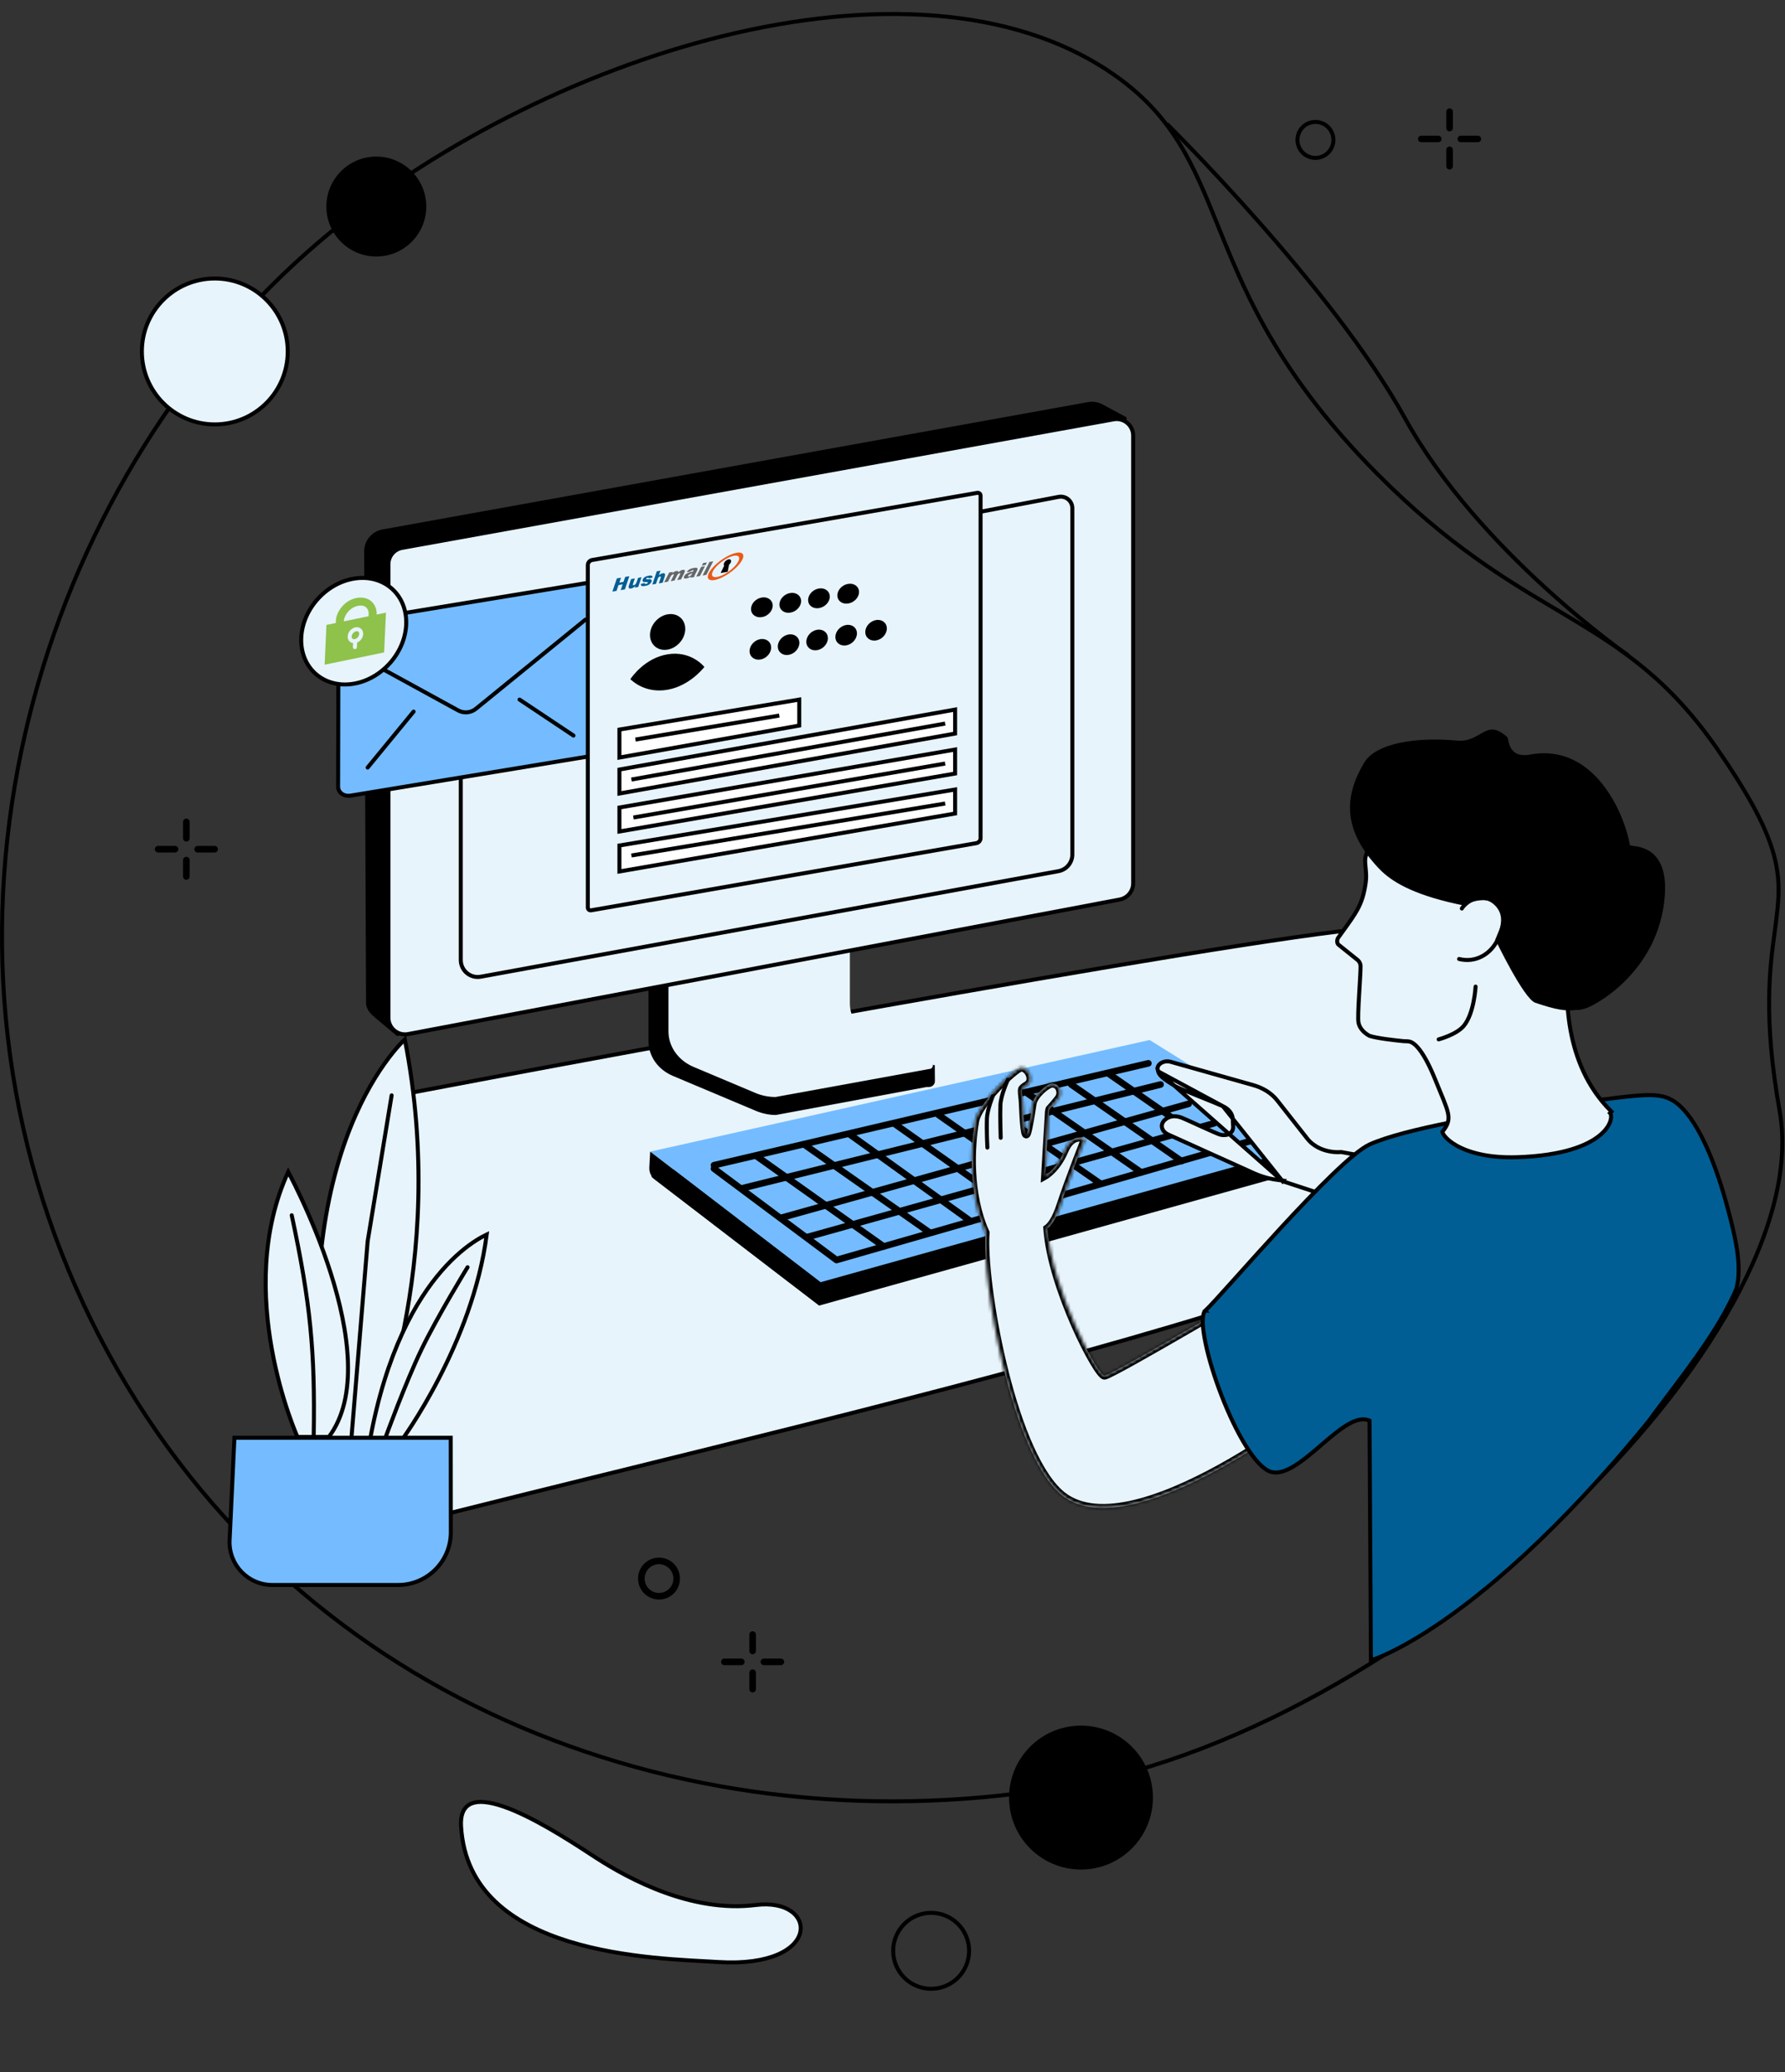 <svg width="536" height="622" viewBox="0 0 536 622" fill="none" xmlns="http://www.w3.org/2000/svg">
<rect x="0" y="0" width="536" height="622" fill="#333333" stroke="none"/>
<path d="M20.674 381.535L20.12 381.766L20.674 381.535C-26.9 267.581 14.861 141.592 95.813 72.599L95.424 72.143L95.813 72.599C128.861 44.43 173.407 21.529 217.188 10.796C260.988 0.058 303.893 1.528 333.768 21.913L334.107 21.418L333.768 21.913C352.294 34.552 358.255 49.295 365.687 67.675C366.03 68.522 366.375 69.378 366.726 70.241C374.68 89.841 384.912 113.353 413.56 142.238C434.668 163.522 452.029 173.862 467.45 183.046C468.616 183.741 469.771 184.428 470.916 185.114C487.173 194.85 501.345 204.102 515.817 225.048C524.604 237.764 529.384 246.657 531.822 253.892C534.252 261.103 534.364 266.693 533.756 272.831C533.548 274.936 533.255 277.105 532.942 279.422C531.417 290.711 529.416 305.519 534.409 333.605C537.374 350.284 531.884 370.387 520.225 391.452C508.574 412.502 490.805 434.439 469.338 454.752C426.392 495.388 368.752 529.429 315.916 536.906L315.905 536.908C203.508 554.844 86.07 509.616 29.85 401.185C26.552 394.821 23.483 388.266 20.674 381.535Z" stroke="black" stroke-width="1.2"/>
<path d="M197.895 480.154C195.522 480.154 193.244 478.805 192.18 476.512C191.472 474.987 191.4 473.276 191.977 471.697C192.554 470.118 193.71 468.856 195.235 468.147C198.382 466.685 202.131 468.055 203.592 471.201C205.054 474.35 203.685 478.1 200.54 479.562C199.685 479.96 198.786 480.148 197.898 480.148L197.895 480.154ZM197.88 469.544C197.273 469.544 196.655 469.672 196.069 469.945C195.023 470.429 194.23 471.293 193.836 472.376C193.441 473.458 193.489 474.631 193.976 475.674C194.978 477.831 197.548 478.773 199.706 477.768C201.862 476.766 202.8 474.194 201.799 472.035C201.069 470.465 199.509 469.541 197.883 469.541L197.88 469.544Z" fill="black"/>
<path d="M225.999 496.574C225.451 496.574 225.009 496.132 225.009 495.585V490.663C225.009 490.116 225.451 489.673 225.999 489.673C226.546 489.673 226.988 490.116 226.988 490.663V495.585C226.988 496.132 226.546 496.574 225.999 496.574Z" fill="black"/>
<path d="M225.999 508.04C225.451 508.04 225.009 507.597 225.009 507.05V502.128C225.009 501.581 225.451 501.139 225.999 501.139C226.546 501.139 226.988 501.581 226.988 502.128V507.05C226.988 507.597 226.546 508.04 225.999 508.04Z" fill="black"/>
<path d="M234.481 499.847H229.385C228.838 499.847 228.396 499.404 228.396 498.857C228.396 498.31 228.838 497.867 229.385 497.867H234.481C235.028 497.867 235.471 498.31 235.471 498.857C235.471 499.404 235.028 499.847 234.481 499.847Z" fill="black"/>
<path d="M222.608 499.847H217.512C216.965 499.847 216.522 499.404 216.522 498.857C216.522 498.31 216.965 497.867 217.512 497.867H222.608C223.155 497.867 223.598 498.31 223.598 498.857C223.598 499.404 223.155 499.847 222.608 499.847Z" fill="black"/>
<path d="M435.281 39.426C434.734 39.426 434.291 38.983 434.291 38.436V33.514C434.291 32.967 434.734 32.525 435.281 32.525C435.828 32.525 436.271 32.967 436.271 33.514V38.436C436.271 38.983 435.828 39.426 435.281 39.426Z" fill="black"/>
<path d="M435.281 50.892C434.734 50.892 434.291 50.449 434.291 49.902V44.98C434.291 44.433 434.734 43.991 435.281 43.991C435.828 43.991 436.271 44.433 436.271 44.98V49.902C436.271 50.449 435.828 50.892 435.281 50.892Z" fill="black"/>
<path d="M443.762 42.698H438.666C438.119 42.698 437.677 42.256 437.677 41.709C437.677 41.161 438.119 40.719 438.666 40.719H443.762C444.309 40.719 444.752 41.161 444.752 41.709C444.752 42.256 444.309 42.698 443.762 42.698Z" fill="black"/>
<path d="M431.89 42.698H426.794C426.247 42.698 425.805 42.256 425.805 41.709C425.805 41.161 426.247 40.719 426.794 40.719H431.89C432.437 40.719 432.88 41.161 432.88 41.709C432.88 42.256 432.437 42.698 431.89 42.698Z" fill="black"/>
<path d="M55.954 252.631C55.406 252.631 54.964 252.189 54.964 251.642V246.72C54.964 246.173 55.406 245.73 55.954 245.73C56.501 245.73 56.943 246.173 56.943 246.72V251.642C56.943 252.189 56.501 252.631 55.954 252.631Z" fill="black"/>
<path d="M55.954 264.097C55.406 264.097 54.964 263.655 54.964 263.108V258.186C54.964 257.638 55.406 257.196 55.954 257.196C56.501 257.196 56.943 257.638 56.943 258.186V263.108C56.943 263.655 56.501 264.097 55.954 264.097Z" fill="black"/>
<path d="M64.435 255.904H59.339C58.792 255.904 58.35 255.461 58.35 254.914C58.35 254.367 58.792 253.924 59.339 253.924H64.435C64.982 253.924 65.425 254.367 65.425 254.914C65.425 255.461 64.982 255.904 64.435 255.904Z" fill="black"/>
<path d="M52.566 255.904H47.47C46.923 255.904 46.48 255.461 46.48 254.914C46.48 254.367 46.923 253.924 47.47 253.924H52.566C53.113 253.924 53.556 254.367 53.556 254.914C53.556 255.461 53.113 255.904 52.566 255.904Z" fill="black"/>
<path d="M111.452 330.327C119.436 351.808 124.394 376.976 119.601 408.458L119.601 408.46C119.572 408.644 119.543 408.829 119.514 409.014C119.461 409.36 119.407 409.705 119.352 410.044L119.352 410.046L119.324 410.215C119.235 410.753 119.147 411.287 119.051 411.812C119.051 411.813 119.051 411.814 119.051 411.815L118.461 411.707L111.452 330.327ZM111.452 330.327C152.525 322.391 224.739 309.023 288.538 297.864C320.619 292.253 350.569 287.201 373.361 283.679C384.757 281.918 394.36 280.54 401.542 279.666C405.134 279.229 408.115 278.919 410.41 278.749C412.726 278.579 414.288 278.556 415.077 278.672L415.164 278.079L415.077 278.672C419.581 279.334 424.769 282.629 429.79 287.802C434.796 292.959 439.573 299.915 443.265 307.769C450.661 323.498 453.645 342.669 445.645 358.101C444.741 359.844 442.954 361.728 440.304 363.731C437.663 365.729 434.209 367.813 430.026 369.97C421.663 374.284 410.444 378.862 397.129 383.6C370.504 393.075 335.567 403.169 298.485 413.062C261.406 422.955 222.197 432.643 187.03 441.309C185.728 441.63 184.431 441.95 183.14 442.268C150.311 450.357 121.264 457.514 101.174 463.053L111.452 330.327Z" fill="#E7F4FC" stroke="black" stroke-width="1.2"/>
<path d="M245.997 391.902L395.218 350.265L395.2 343.378L344.828 319.19L196.158 352.412C195.659 352.523 195.47 353.175 195.853 353.468L245.994 391.902H245.997Z" fill="black"/>
<path d="M246.38 384.901L395.2 343.374L345.211 312.189L195.24 345.701L246.38 384.901Z" fill="#74BCFF"/>
<path d="M245.998 391.901L246.377 384.901L195.238 345.701L194.98 350.408C194.903 351.852 195.492 353.186 196.577 354.018L245.998 391.898V391.901Z" fill="black"/>
<path d="M265.355 375.158C265.158 375.158 264.957 375.098 264.784 374.975L226.859 348.046C226.413 347.729 226.309 347.113 226.626 346.664C226.942 346.219 227.558 346.114 228.007 346.431L265.932 373.36C266.377 373.677 266.482 374.294 266.165 374.742C265.971 375.014 265.666 375.158 265.358 375.158H265.355Z" fill="black"/>
<path d="M279.017 370.881C278.82 370.881 278.623 370.825 278.449 370.702L241.418 344.72C240.97 344.406 240.862 343.79 241.176 343.342C241.49 342.893 242.105 342.785 242.554 343.099L279.585 369.081C280.034 369.395 280.141 370.011 279.827 370.46C279.636 370.735 279.328 370.881 279.017 370.881Z" fill="black"/>
<path d="M291.533 367.622C291.332 367.622 291.132 367.562 290.956 367.436L254.818 341.497C254.373 341.177 254.271 340.561 254.591 340.115C254.911 339.669 255.526 339.568 255.972 339.888L292.11 365.827C292.555 366.147 292.657 366.763 292.337 367.209C292.142 367.478 291.841 367.622 291.533 367.622Z" fill="black"/>
<path d="M316.561 360.064C316.363 360.064 316.166 360.005 315.993 359.885L281.26 335.488C280.811 335.174 280.704 334.555 281.018 334.11C281.331 333.664 281.947 333.554 282.396 333.868L317.128 358.264C317.577 358.578 317.684 359.197 317.371 359.643C317.179 359.918 316.871 360.064 316.561 360.064Z" fill="black"/>
<path d="M304.302 363.56C304.105 363.56 303.904 363.501 303.731 363.378L268.233 338.282C267.787 337.965 267.68 337.349 267.997 336.9C268.313 336.454 268.929 336.347 269.375 336.664L304.873 361.76C305.318 362.077 305.426 362.693 305.109 363.142C304.915 363.414 304.61 363.56 304.299 363.56H304.302Z" fill="black"/>
<path d="M330.481 356.332C330.286 356.332 330.089 356.276 329.916 356.156L294.672 331.679C294.223 331.368 294.113 330.749 294.423 330.3C294.734 329.851 295.353 329.738 295.801 330.052L331.046 354.529C331.494 354.84 331.604 355.459 331.294 355.908C331.102 356.186 330.794 356.332 330.481 356.332Z" fill="black"/>
<path d="M342.694 352.929C342.5 352.929 342.303 352.872 342.129 352.753L307.788 328.903C307.339 328.592 307.229 327.973 307.54 327.525C307.851 327.076 308.469 326.962 308.918 327.276L343.259 351.126C343.707 351.437 343.818 352.056 343.507 352.504C343.316 352.783 343.008 352.929 342.694 352.929Z" fill="black"/>
<path d="M354.788 349.535C354.594 349.535 354.396 349.478 354.223 349.359L321.104 326.359C320.656 326.048 320.545 325.429 320.856 324.98C321.167 324.531 321.786 324.418 322.234 324.732L355.353 347.732C355.801 348.043 355.912 348.662 355.601 349.11C355.41 349.389 355.102 349.535 354.788 349.535Z" fill="black"/>
<path d="M365.957 346.249C365.763 346.249 365.566 346.192 365.393 346.072L332.196 323.018C331.748 322.707 331.637 322.088 331.948 321.64C332.259 321.191 332.875 321.078 333.326 321.392L366.522 344.445C366.971 344.756 367.081 345.375 366.771 345.824C366.579 346.102 366.271 346.249 365.957 346.249Z" fill="black"/>
<path d="M251.18 379.222C250.971 379.222 250.762 379.153 250.589 379.024L213.811 351.598C213.372 351.272 213.282 350.65 213.608 350.214C213.934 349.777 214.555 349.684 214.992 350.01L251.375 377.143L377.433 340.925C377.956 340.773 378.506 341.078 378.658 341.604C378.808 342.13 378.506 342.678 377.98 342.83L251.449 379.183C251.36 379.21 251.267 379.222 251.177 379.222H251.18Z" fill="black"/>
<path d="M242.497 372.317C242.063 372.317 241.666 372.03 241.543 371.593C241.397 371.067 241.705 370.52 242.231 370.373L364.307 336.242C364.833 336.096 365.38 336.404 365.527 336.93C365.673 337.456 365.365 338.004 364.839 338.15L242.763 372.281C242.673 372.305 242.584 372.317 242.497 372.317Z" fill="black"/>
<path d="M234.837 366.476C234.403 366.476 234.006 366.189 233.883 365.753C233.737 365.226 234.045 364.679 234.571 364.533L356.647 330.402C357.173 330.255 357.72 330.563 357.867 331.09C358.013 331.616 357.705 332.163 357.179 332.31L235.103 366.441C235.013 366.464 234.923 366.476 234.837 366.476Z" fill="black"/>
<path d="M222.833 357.696C222.387 357.696 221.984 357.394 221.873 356.945C221.742 356.413 222.064 355.878 222.596 355.746L348.257 324.585C348.789 324.453 349.324 324.776 349.455 325.309C349.587 325.841 349.264 326.376 348.732 326.508L223.072 357.669C222.991 357.69 222.91 357.699 222.833 357.699V357.696Z" fill="black"/>
<path d="M214.403 350.767C213.955 350.767 213.548 350.459 213.441 350.002C213.315 349.469 213.647 348.937 214.179 348.811L344.604 318.224C345.136 318.102 345.668 318.431 345.794 318.963C345.919 319.495 345.587 320.028 345.055 320.153L214.63 350.74C214.556 350.758 214.478 350.767 214.403 350.767Z" fill="black"/>
<path d="M195.306 265.995L249.271 257.929C249.621 257.929 249.734 258.255 249.734 258.566V304.489C249.734 308.885 280.396 320.309 280.695 319.728L280.731 324.588C280.731 325.494 279.939 326.296 278.922 326.296H278.235L232.989 334.699C230.891 334.699 228.817 334.229 226.916 333.434L202.038 322.958C197.56 321.071 194.735 317.022 194.735 312.602V266.635C194.735 266.324 194.954 265.998 195.303 265.998L195.306 265.995Z" fill="black"/>
<path d="M255.201 255.256V301.187C255.201 305.715 258.116 309.842 262.692 311.795L279.472 318.96C280.569 319.426 280.196 320.898 278.979 320.898L232.873 329.301C230.798 329.301 228.751 328.891 226.877 328.102L208.285 320.273C203.673 318.332 200.731 314.19 200.731 309.638V263.662C200.731 263.474 200.902 263.321 201.114 263.321L254.822 254.918C255.034 254.918 255.204 255.07 255.204 255.259L255.201 255.256Z" fill="#E7F4FC"/>
<path d="M112.575 305.433C114.41 306.962 119.222 311.002 119.222 311.002L327.429 272.074C335.042 270.755 340.563 264.087 340.434 256.359L338.264 125.258L331.04 121.379C329.713 120.67 328.188 120.431 326.709 120.7L114.841 158.931C111.66 159.505 109.35 162.274 109.35 165.504L109.918 301.034C109.918 302.882 111.152 304.249 112.572 305.43L112.575 305.433Z" fill="black"/>
<path d="M336.173 270.036L336.168 270.037L122.502 310.417C122.501 310.417 122.501 310.418 122.5 310.418C119.447 310.968 116.639 308.621 116.639 305.517V169.365C116.639 166.957 118.363 164.892 120.734 164.465L120.734 164.465L334.404 125.875L334.405 125.875C337.459 125.323 340.268 127.671 340.268 130.775V265.136C340.268 267.544 338.544 269.609 336.173 270.036Z" fill="#E7F4FC" stroke="black" stroke-width="1.2"/>
<path d="M129.481 163.264C129.012 163.264 128.593 162.929 128.509 162.451C128.411 161.912 128.77 161.398 129.308 161.299L311.363 128.422C311.904 128.323 312.415 128.682 312.514 129.22C312.609 129.758 312.253 130.273 311.715 130.372L129.66 163.249C129.6 163.261 129.541 163.264 129.484 163.264H129.481Z" fill="black"/>
<path d="M138.364 288.178V183.313L317.9 149.147C317.9 149.147 317.9 149.147 317.9 149.147C320.032 148.747 322.002 150.382 322.002 152.555V256.497C322.002 258.958 320.242 261.066 317.825 261.508L144.367 293.189C144.366 293.189 144.366 293.189 144.366 293.189C141.241 293.759 138.364 291.357 138.364 288.178Z" fill="#E7F4FC" stroke="black" stroke-width="1.2"/>
<path d="M385.134 354.571L385.276 354.404L384.182 354.26C382.224 354.003 379.933 353.656 376.664 352.24L350.884 340.599L350.884 340.599L350.876 340.595C349.878 340.162 349.255 339.475 349.006 338.764C348.76 338.064 348.854 337.29 349.387 336.589L349.394 336.58L349.399 336.573L349.399 336.573L349.4 336.572L349.4 336.572L349.41 336.559C349.42 336.545 349.438 336.523 349.462 336.493C349.512 336.433 349.591 336.345 349.698 336.241C349.914 336.033 350.241 335.766 350.68 335.541C351.539 335.099 352.878 334.789 354.753 335.481L354.753 335.481C355.407 335.721 357.321 336.596 359.446 337.568C359.878 337.765 360.319 337.966 360.759 338.167C362.052 338.757 363.335 339.337 364.367 339.786C364.883 340.01 365.34 340.202 365.707 340.347C366.057 340.486 366.371 340.599 366.573 340.641L366.574 340.641C367.598 340.852 368.553 340.743 369.258 340.281C369.991 339.802 370.363 338.999 370.284 338.056L370.284 338.055C370.219 337.314 370.193 336.636 370.184 336.053C370.162 334.324 368.947 332.835 367.192 332.056L385.134 354.571ZM385.134 354.571L436.235 371.363C438.726 371.564 441.159 370.934 443.025 369.762C444.894 368.587 446.149 366.901 446.398 365C446.396 364.975 446.394 364.942 446.391 364.9C446.384 364.798 446.373 364.648 446.354 364.456C446.317 364.071 446.253 363.521 446.145 362.861C445.93 361.539 445.542 359.796 444.855 358.087C444.166 356.374 443.192 354.735 441.827 353.577C440.478 352.434 438.721 351.737 436.389 351.933L436.309 351.939L436.231 351.925L402.742 345.822C398.722 346.119 394.765 344.607 392.584 341.836C392.584 341.836 392.584 341.836 392.584 341.836L383.5 330.292L383.5 330.292C381.835 328.174 379.263 326.542 376.199 325.697L376.195 325.696L351.544 318.741C351.543 318.741 351.543 318.741 351.542 318.741C350.434 318.435 349.335 318.654 348.58 319.148C347.827 319.642 347.478 320.352 347.64 321.08C347.64 321.08 347.64 321.08 347.64 321.081L347.755 321.595M385.134 354.571L347.755 321.595M347.755 321.595C347.939 322.373 348.639 323.15 349.66 323.932C350.383 324.486 351.187 324.985 351.952 325.461C352.256 325.65 352.554 325.835 352.838 326.018L352.838 326.018C353.11 326.193 353.915 326.566 355.095 327.071C356.25 327.565 357.705 328.162 359.225 328.78C359.876 329.044 360.539 329.313 361.196 329.578C363.596 330.55 365.907 331.485 367.192 332.056L347.755 321.595Z" fill="#E7F4FC" stroke="black" stroke-width="1.2"/>
<mask id="path-40-inside-1_1775_569" fill="white">
<path fill-rule="evenodd" clip-rule="evenodd" d="M314.492 368.762C315.697 386.519 329.675 413.2 331.677 412.926C334.35 412.561 383.04 383.712 383.04 383.712L398.461 419.384C398.461 419.384 338.735 467.386 317.995 448.098C303.313 434.445 294.836 384.446 295.952 370.035C290.712 358.511 291.502 344.022 292.801 336.577C293.756 331.102 304.745 320.863 306.476 320.508C308.161 320.163 310.189 323.006 309.192 324.925C308.964 325.363 308.588 325.603 308.159 325.877C307.794 326.11 307.391 326.368 307.004 326.793C306.739 327.086 306.842 328.023 306.967 329.163C307.034 329.772 307.107 330.439 307.134 331.097C307.359 336.62 307.766 342.323 308.465 339.968C308.945 338.348 309.567 334.571 310.047 331.372C310.474 328.524 314.621 325.309 315.811 325.289C316.169 325.283 316.705 325.315 317.214 325.615C318.328 326.277 318.799 328.161 318.073 329.392C317.475 330.403 315.164 332.921 315.164 332.921C315.059 333.182 314.995 333.466 314.976 333.755L313.836 352.887C313.836 352.887 317.279 350.957 319.645 345.381C322.009 339.803 325.824 341.841 325.824 341.841C325.824 341.841 320.8 354.567 318.482 361.705C316.944 366.44 315.374 368.149 314.492 368.762Z"/>
</mask>
<path fill-rule="evenodd" clip-rule="evenodd" d="M314.492 368.762C315.697 386.519 329.675 413.2 331.677 412.926C334.35 412.561 383.04 383.712 383.04 383.712L398.461 419.384C398.461 419.384 338.735 467.386 317.995 448.098C303.313 434.445 294.836 384.446 295.952 370.035C290.712 358.511 291.502 344.022 292.801 336.577C293.756 331.102 304.745 320.863 306.476 320.508C308.161 320.163 310.189 323.006 309.192 324.925C308.964 325.363 308.588 325.603 308.159 325.877C307.794 326.11 307.391 326.368 307.004 326.793C306.739 327.086 306.842 328.023 306.967 329.163C307.034 329.772 307.107 330.439 307.134 331.097C307.359 336.62 307.766 342.323 308.465 339.968C308.945 338.348 309.567 334.571 310.047 331.372C310.474 328.524 314.621 325.309 315.811 325.289C316.169 325.283 316.705 325.315 317.214 325.615C318.328 326.277 318.799 328.161 318.073 329.392C317.475 330.403 315.164 332.921 315.164 332.921C315.059 333.182 314.995 333.466 314.976 333.755L313.836 352.887C313.836 352.887 317.279 350.957 319.645 345.381C322.009 339.803 325.824 341.841 325.824 341.841C325.824 341.841 320.8 354.567 318.482 361.705C316.944 366.44 315.374 368.149 314.492 368.762Z" fill="#E7F4FC"/>
<path d="M328.99 352.62L329.405 353.053L328.717 352.086L328.99 352.62ZM320.299 357.741L329.264 353.154L328.717 352.086L319.752 356.673L320.299 357.741ZM328.575 352.187L317.553 362.744L318.383 363.61L329.405 353.053L328.575 352.187ZM331.677 412.926L331.514 411.737L331.514 411.737L331.677 412.926ZM314.492 368.762L313.807 367.777L313.249 368.165L313.295 368.843L314.492 368.762ZM383.04 383.712L384.142 383.236L383.601 381.985L382.429 382.679L383.04 383.712ZM398.461 419.384L399.213 420.32L399.925 419.747L399.563 418.908L398.461 419.384ZM317.995 448.098L318.813 447.22L318.813 447.22L317.995 448.098ZM295.952 370.035L297.149 370.128L297.173 369.82L297.045 369.539L295.952 370.035ZM292.801 336.577L293.983 336.783L293.983 336.783L292.801 336.577ZM306.476 320.508L306.235 319.332L306.235 319.333L306.476 320.508ZM309.192 324.925L310.256 325.48L310.257 325.479L309.192 324.925ZM308.159 325.877L308.805 326.888L308.805 326.888L308.159 325.877ZM307.004 326.793L306.116 325.987L306.115 325.988L307.004 326.793ZM306.967 329.163L308.16 329.032L306.967 329.163ZM307.134 331.097L308.333 331.048L308.333 331.048L307.134 331.097ZM308.465 339.968L309.616 340.31L309.616 340.309L308.465 339.968ZM310.047 331.372L308.86 331.194L308.86 331.194L310.047 331.372ZM315.811 325.289L315.831 326.489L315.833 326.489L315.811 325.289ZM317.214 325.615L317.826 324.583L317.823 324.581L317.214 325.615ZM318.073 329.392L319.105 330.003L319.106 330.002L318.073 329.392ZM315.164 332.921L314.28 332.11L314.134 332.269L314.053 332.469L315.164 332.921ZM314.976 333.755L313.779 333.678L313.778 333.684L314.976 333.755ZM313.836 352.887L312.639 352.815L312.508 355.007L314.423 353.933L313.836 352.887ZM319.645 345.381L320.75 345.85L320.75 345.85L319.645 345.381ZM325.824 341.841L326.941 342.282L327.333 341.287L326.39 340.783L325.824 341.841ZM318.482 361.705L317.341 361.334L318.482 361.705ZM331.514 411.737C331.79 411.699 331.973 411.791 331.995 411.803C332.031 411.821 332.019 411.821 331.954 411.764C331.826 411.653 331.627 411.441 331.359 411.097C330.829 410.419 330.145 409.381 329.351 408.03C327.769 405.338 325.817 401.517 323.884 397.122C320.005 388.304 316.277 377.348 315.689 368.681L313.295 368.843C313.912 377.933 317.776 389.196 321.687 398.089C323.649 402.55 325.643 406.457 327.282 409.246C328.099 410.636 328.844 411.776 329.467 412.574C329.775 412.968 330.083 413.318 330.38 413.576C330.528 413.705 330.708 413.841 330.914 413.945C331.107 414.042 331.438 414.17 331.839 414.115L331.514 411.737ZM383.04 383.712C382.429 382.679 382.428 382.68 382.428 382.68C382.428 382.68 382.427 382.68 382.426 382.681C382.425 382.682 382.423 382.683 382.42 382.685C382.414 382.688 382.405 382.693 382.394 382.7C382.37 382.714 382.335 382.735 382.289 382.762C382.197 382.817 382.06 382.898 381.882 383.003C381.525 383.214 381.001 383.524 380.333 383.919C378.997 384.708 377.085 385.836 374.782 387.191C370.177 389.901 364.009 393.517 357.759 397.144C351.507 400.772 345.177 404.408 340.245 407.159C337.778 408.535 335.669 409.685 334.098 410.501C333.311 410.909 332.671 411.228 332.193 411.447C331.953 411.558 331.767 411.637 331.63 411.689C331.467 411.752 331.45 411.746 331.514 411.737L331.839 414.115C332.071 414.083 332.311 413.999 332.488 413.931C332.693 413.853 332.931 413.749 333.195 413.628C333.724 413.385 334.404 413.046 335.204 412.631C336.807 411.799 338.941 410.635 341.415 409.255C346.364 406.494 352.708 402.85 358.963 399.22C365.219 395.589 371.392 391.97 375.999 389.259C378.303 387.904 380.216 386.775 381.553 385.985C382.222 385.59 382.746 385.28 383.104 385.069C383.283 384.963 383.42 384.882 383.512 384.827C383.558 384.8 383.593 384.779 383.617 384.765C383.628 384.758 383.637 384.753 383.643 384.75C383.646 384.748 383.648 384.746 383.65 384.746C383.651 384.745 383.651 384.745 383.651 384.745C383.652 384.744 383.652 384.744 383.04 383.712ZM399.563 418.908L384.142 383.236L381.939 384.188L397.36 419.861L399.563 418.908ZM317.178 448.977C322.793 454.199 330.913 454.74 339.564 452.923C348.249 451.1 357.78 446.844 366.582 442.027C375.398 437.203 383.553 431.777 389.499 427.562C392.473 425.454 394.899 423.646 396.582 422.364C397.423 421.723 398.079 421.213 398.526 420.863C398.749 420.688 398.92 420.553 399.036 420.461C399.093 420.415 399.137 420.38 399.167 420.357C399.182 420.345 399.193 420.336 399.201 420.33C399.205 420.326 399.208 420.324 399.21 420.322C399.211 420.322 399.212 420.321 399.212 420.321C399.213 420.32 399.213 420.32 398.461 419.384C397.71 418.449 397.709 418.449 397.709 418.449C397.709 418.45 397.708 418.45 397.707 418.451C397.706 418.452 397.703 418.454 397.7 418.457C397.693 418.462 397.683 418.47 397.669 418.482C397.641 418.504 397.599 418.537 397.543 418.582C397.431 418.67 397.264 418.802 397.045 418.974C396.607 419.318 395.959 419.821 395.127 420.455C393.463 421.723 391.06 423.514 388.111 425.604C382.21 429.787 374.137 435.157 365.43 439.922C356.708 444.694 347.418 448.822 339.071 450.575C330.691 452.334 323.568 451.642 318.813 447.22L317.178 448.977ZM294.756 369.943C294.183 377.336 296.058 393.584 299.882 409.629C301.799 417.673 304.218 425.718 307.092 432.628C309.954 439.509 313.317 445.386 317.178 448.977L318.813 447.22C315.333 443.984 312.13 438.491 309.308 431.707C306.498 424.951 304.115 417.037 302.217 409.073C298.411 393.103 296.605 377.146 297.149 370.128L294.756 369.943ZM297.045 369.539C291.951 358.337 292.701 344.135 293.983 336.783L291.619 336.371C290.304 343.91 289.472 358.684 294.86 370.532L297.045 369.539ZM293.983 336.783C294.176 335.678 294.918 334.187 296.086 332.486C297.233 330.816 298.708 329.059 300.223 327.443C301.736 325.829 303.269 324.376 304.52 323.313C305.147 322.78 305.69 322.357 306.114 322.062C306.327 321.914 306.497 321.809 306.622 321.741C306.768 321.661 306.787 321.669 306.717 321.684L306.235 319.333C305.949 319.391 305.679 319.521 305.473 319.633C305.247 319.757 305.002 319.913 304.747 320.09C304.235 320.445 303.628 320.922 302.966 321.484C301.64 322.612 300.041 324.128 298.472 325.802C296.904 327.474 295.344 329.327 294.108 331.127C292.893 332.896 291.903 334.738 291.619 336.371L293.983 336.783ZM306.717 321.684C306.762 321.674 306.897 321.669 307.132 321.811C307.365 321.951 307.621 322.196 307.835 322.524C308.293 323.224 308.353 323.937 308.127 324.372L310.257 325.479C311.028 323.994 310.573 322.326 309.844 321.211C309.466 320.632 308.961 320.111 308.371 319.755C307.783 319.4 307.033 319.169 306.235 319.332L306.717 321.684ZM308.128 324.37C308.071 324.48 307.985 324.564 307.513 324.866L308.805 326.888C309.192 326.641 309.857 326.246 310.256 325.48L308.128 324.37ZM307.513 324.866C307.15 325.098 306.621 325.43 306.116 325.987L307.893 327.6C308.16 327.306 308.439 327.122 308.805 326.888L307.513 324.866ZM306.115 325.988C305.824 326.309 305.728 326.688 305.687 326.92C305.642 327.176 305.635 327.443 305.64 327.684C305.649 328.163 305.714 328.743 305.774 329.293L308.16 329.032C308.095 328.443 308.046 327.984 308.039 327.636C308.036 327.464 308.045 327.371 308.051 327.333C308.062 327.272 308.052 327.424 307.894 327.599L306.115 325.988ZM305.774 329.293C305.842 329.909 305.91 330.535 305.935 331.146L308.333 331.048C308.304 330.342 308.226 329.634 308.16 329.032L305.774 329.293ZM305.935 331.146C306.048 333.906 306.207 336.755 306.431 338.629C306.487 339.099 306.549 339.526 306.619 339.883C306.683 340.21 306.772 340.58 306.914 340.874C306.972 340.994 307.128 341.3 307.458 341.51C307.652 341.633 307.919 341.73 308.233 341.711C308.538 341.692 308.776 341.569 308.935 341.451C309.213 341.243 309.356 340.969 309.419 340.837C309.499 340.671 309.563 340.489 309.616 340.31L307.315 339.627C307.299 339.681 307.285 339.723 307.274 339.753C307.268 339.768 307.264 339.779 307.261 339.787C307.257 339.795 307.256 339.798 307.256 339.798C307.256 339.797 307.259 339.792 307.265 339.782C307.27 339.772 307.28 339.755 307.295 339.734C307.321 339.697 307.385 339.613 307.498 339.528C307.618 339.439 307.817 339.332 308.085 339.315C308.36 339.298 308.589 339.385 308.746 339.485C308.89 339.576 308.974 339.678 309.011 339.727C309.051 339.781 309.07 339.821 309.075 339.83C309.077 339.834 309.034 339.727 308.974 339.422C308.92 339.146 308.866 338.785 308.814 338.344C308.602 336.574 308.446 333.81 308.333 331.048L305.935 331.146ZM309.616 340.309C310.125 338.59 310.759 334.717 311.234 331.55L308.86 331.194C308.376 334.425 307.765 338.106 307.315 339.627L309.616 340.309ZM311.234 331.55C311.385 330.541 312.274 329.262 313.464 328.145C314.032 327.612 314.613 327.17 315.101 326.868C315.345 326.716 315.549 326.611 315.702 326.547C315.879 326.473 315.908 326.488 315.831 326.489L315.79 324.089C315.416 324.096 315.056 324.215 314.776 324.332C314.473 324.459 314.155 324.63 313.836 324.828C313.198 325.223 312.493 325.766 311.822 326.395C310.534 327.603 309.136 329.355 308.86 331.194L311.234 331.55ZM315.833 326.489C316.109 326.484 316.38 326.516 316.605 326.649L317.823 324.581C317.031 324.115 316.23 324.081 315.788 324.089L315.833 326.489ZM316.601 326.647C316.805 326.768 317.052 327.08 317.165 327.565C317.277 328.04 317.213 328.488 317.039 328.782L319.106 330.002C319.659 329.065 319.723 327.956 319.502 327.016C319.283 326.085 318.737 325.124 317.826 324.583L316.601 326.647ZM317.04 328.781C316.806 329.176 316.157 329.974 315.486 330.752C315.166 331.122 314.864 331.463 314.642 331.711C314.53 331.834 314.44 331.935 314.377 332.004C314.345 332.039 314.321 332.065 314.304 332.083C314.296 332.092 314.29 332.099 314.286 332.104C314.284 332.106 314.282 332.108 314.281 332.109C314.281 332.109 314.281 332.109 314.28 332.11C314.28 332.11 314.28 332.11 314.28 332.11C314.28 332.11 314.28 332.11 314.28 332.11C314.28 332.11 314.28 332.11 315.164 332.921C316.049 333.732 316.049 333.732 316.049 333.732C316.049 333.732 316.049 333.732 316.049 333.732C316.049 333.732 316.049 333.732 316.049 333.732C316.05 333.731 316.05 333.731 316.051 333.73C316.052 333.729 316.054 333.727 316.056 333.724C316.061 333.719 316.068 333.711 316.077 333.702C316.094 333.682 316.12 333.654 316.153 333.618C316.219 333.545 316.313 333.441 316.428 333.313C316.658 333.057 316.97 332.705 317.303 332.32C317.937 331.585 318.741 330.618 319.105 330.003L317.04 328.781ZM314.053 332.469C313.896 332.855 313.805 333.266 313.779 333.678L316.174 333.833C316.184 333.666 316.221 333.509 316.276 333.373L314.053 332.469ZM313.778 333.684L312.639 352.815L315.034 352.958L316.174 333.827L313.778 333.684ZM313.836 352.887C314.423 353.933 314.424 353.933 314.424 353.933C314.424 353.933 314.425 353.932 314.425 353.932C314.426 353.932 314.427 353.931 314.428 353.931C314.429 353.93 314.431 353.929 314.433 353.928C314.438 353.925 314.443 353.922 314.449 353.919C314.46 353.912 314.475 353.903 314.494 353.892C314.53 353.87 314.579 353.84 314.639 353.801C314.76 353.724 314.926 353.611 315.128 353.46C315.533 353.158 316.085 352.703 316.71 352.065C317.962 350.788 319.503 348.788 320.75 345.85L318.54 344.913C317.421 347.55 316.057 349.303 314.997 350.385C314.465 350.927 314.009 351.302 313.694 351.536C313.537 351.653 313.416 351.735 313.339 351.784C313.3 351.809 313.273 351.826 313.258 351.835C313.25 351.839 313.246 351.842 313.244 351.843C313.244 351.843 313.244 351.843 313.245 351.843C313.245 351.842 313.246 351.842 313.247 351.842C313.247 351.841 313.247 351.841 313.248 351.841C313.248 351.841 313.249 351.84 313.249 351.84C313.249 351.84 313.25 351.84 313.836 352.887ZM320.75 345.85C321.807 343.355 323.051 342.818 323.8 342.706C324.223 342.642 324.605 342.696 324.886 342.77C325.024 342.807 325.132 342.846 325.199 342.874C325.232 342.888 325.255 342.898 325.266 342.903C325.271 342.906 325.273 342.907 325.272 342.906C325.271 342.906 325.27 342.905 325.268 342.904C325.267 342.904 325.266 342.903 325.264 342.902C325.263 342.902 325.263 342.901 325.262 342.901C325.261 342.901 325.261 342.9 325.26 342.9C325.26 342.9 325.259 342.9 325.824 341.841C326.39 340.783 326.389 340.782 326.388 340.782C326.388 340.782 326.387 340.781 326.387 340.781C326.386 340.78 326.385 340.78 326.383 340.779C326.381 340.778 326.378 340.777 326.375 340.775C326.369 340.772 326.363 340.768 326.355 340.764C326.339 340.757 326.32 340.747 326.296 340.736C326.25 340.714 326.188 340.686 326.113 340.655C325.962 340.593 325.753 340.517 325.497 340.449C324.989 340.315 324.269 340.208 323.443 340.333C321.693 340.596 319.847 341.829 318.54 344.913L320.75 345.85ZM325.824 341.841C324.708 341.4 324.708 341.4 324.708 341.401C324.708 341.401 324.708 341.401 324.708 341.401C324.708 341.401 324.708 341.402 324.707 341.403C324.707 341.404 324.706 341.407 324.704 341.41C324.702 341.416 324.698 341.425 324.694 341.438C324.684 341.462 324.67 341.499 324.651 341.546C324.613 341.642 324.558 341.782 324.487 341.964C324.345 342.327 324.139 342.853 323.885 343.506C323.377 344.813 322.675 346.63 321.901 348.67C320.354 352.745 318.51 357.735 317.341 361.334L319.623 362.075C320.773 358.537 322.599 353.595 324.144 349.522C324.916 347.489 325.615 345.678 326.122 344.376C326.375 343.725 326.58 343.201 326.721 342.84C326.792 342.659 326.847 342.52 326.884 342.425C326.903 342.378 326.917 342.342 326.926 342.318C326.931 342.306 326.935 342.297 326.937 342.291C326.938 342.288 326.939 342.285 326.94 342.284C326.94 342.283 326.94 342.283 326.94 342.282C326.94 342.282 326.94 342.282 326.941 342.282C326.941 342.282 326.941 342.282 325.824 341.841ZM317.341 361.334C315.841 365.951 314.384 367.376 313.807 367.777L315.177 369.747C316.365 368.921 318.047 366.93 319.623 362.075L317.341 361.334Z" fill="black" mask="url(#path-40-inside-1_1775_569)"/>
<path d="M300.489 341.545C300.489 341.545 300.274 334.823 300.4 331.731C300.526 328.639 302.669 324.089 302.669 324.089" stroke="black" stroke-width="1.2" stroke-linecap="round"/>
<path d="M296.489 344.483C296.489 344.483 296.211 339.308 296.358 335.7C296.468 333.015 298.097 329.067 298.097 329.067" stroke="black" stroke-width="1.2" stroke-linecap="round"/>
<path d="M361.901 393.446C363.088 392.378 366.155 388.986 370.201 384.483C370.644 383.99 371.1 383.483 371.567 382.963C375.377 378.721 379.925 373.657 384.61 368.582C389.87 362.884 395.297 357.18 400.04 352.613C402.412 350.329 404.607 348.335 406.521 346.772C408.445 345.2 410.05 344.091 411.248 343.546C416.266 341.266 425.307 338.955 435.917 336.866C446.508 334.779 458.604 332.923 469.693 331.537C472.818 331.146 475.613 330.784 478.125 330.459C484.139 329.68 488.527 329.112 491.916 328.866C496.709 328.518 499.376 328.83 501.726 330.034C504.805 331.612 507.917 335.348 510.868 341.026C513.808 346.683 516.544 354.18 518.919 363.154C521.122 371.473 523.148 379.897 521.429 386.808C516.705 397.811 508.715 408.401 500.995 418.633C498.965 421.324 496.953 423.991 495.024 426.633C467.312 460.585 444.86 479.038 430.046 488.748C422.637 493.605 417.14 496.273 413.853 497.6C412.948 497.965 412.217 498.227 411.664 498.404L411.246 426.453C411.246 426.453 411.246 426.453 411.246 426.453C409.05 425.465 406.504 426.447 403.98 428.062C401.7 429.52 399.245 431.623 396.781 433.733C396.477 433.995 396.172 434.256 395.867 434.516C393.074 436.9 390.292 439.195 387.67 440.614C385.038 442.037 382.729 442.489 380.778 441.469C379.613 440.859 378.354 439.73 377.048 438.161C375.747 436.599 374.427 434.635 373.129 432.395C370.534 427.916 368.055 422.381 366.033 416.871C364.009 411.359 362.451 405.896 361.685 401.566C361.302 399.398 361.122 397.537 361.173 396.107C361.199 395.392 361.282 394.804 361.416 394.348C361.551 393.888 361.725 393.605 361.901 393.446ZM361.901 393.446L361.5 393L361.902 393.446C361.902 393.446 361.901 393.446 361.901 393.446Z" fill="#015E94" stroke="black" stroke-width="1.2"/>
<path d="M416.274 243.939C416.186 244.078 416.086 244.238 415.975 244.416C415.523 245.149 414.896 246.201 414.202 247.478C412.812 250.036 411.162 253.475 410.096 257.034L410.096 257.035C409.837 257.894 409.921 258.969 410.051 260.336C410.055 260.378 410.059 260.42 410.063 260.463C410.187 261.755 410.329 263.243 410.116 264.791C409.62 268.394 408.873 270.73 407.568 273.104C406.571 274.919 405.243 276.759 403.48 279.203C402.972 279.906 402.429 280.659 401.847 281.476L401.847 281.477C401.646 281.758 401.522 282.179 401.532 282.603C401.543 283.024 401.681 283.354 401.888 283.542L407.704 288.209L407.715 288.218L407.726 288.228C408.236 288.678 408.541 289.316 408.549 290L408.549 290.005C408.556 291.254 408.404 293.778 408.241 296.505C408.193 297.298 408.144 298.109 408.098 298.91C407.996 300.698 407.905 302.449 407.864 303.887C407.822 305.351 407.835 306.422 407.919 306.895L407.919 306.896C408.31 309.106 410.224 310.399 411.238 310.947C412.353 311.31 414.265 311.647 416.239 311.924C418.224 312.203 420.219 312.415 421.408 312.532C421.614 312.553 421.797 312.555 422.004 312.557C422.146 312.559 422.299 312.56 422.48 312.568C422.873 312.585 423.329 312.634 423.765 312.839C424.535 313.199 425.525 314.012 426.725 315.724C427.928 317.44 429.368 320.095 431.023 324.197L430.466 324.421L431.023 324.197C431.521 325.432 431.977 326.534 432.388 327.525L432.476 327.736C432.851 328.641 433.188 329.453 433.482 330.187C434.114 331.76 434.567 333.012 434.792 334.085C435.02 335.174 435.019 336.108 434.723 337.038C434.438 337.937 433.891 338.782 433.117 339.729C433.118 339.759 433.125 339.824 433.161 339.937C433.237 340.177 433.416 340.521 433.739 340.939C434.38 341.77 435.523 342.815 437.277 343.822C440.777 345.832 446.67 347.671 455.682 347.367C469.436 346.904 476.802 343.816 480.486 340.717C482.327 339.169 483.241 337.625 483.596 336.405C483.775 335.793 483.81 335.27 483.761 334.869C483.711 334.459 483.579 334.221 483.469 334.113C483.469 334.113 483.469 334.113 483.469 334.113L483.89 333.685C469.017 319.074 470.332 297.434 470.773 290.177C470.828 289.266 470.87 288.581 470.864 288.166C470.822 285.308 460.644 269.432 451.31 264.709L416.274 243.939ZM416.274 243.939L431.594 261.675L431.615 261.699L431.638 261.72C434.43 264.34 437.899 264.366 441.263 264.213C441.573 264.199 441.882 264.184 442.191 264.168C445.299 264.013 448.302 263.862 451.039 265.245L416.274 243.939Z" fill="#E7F4FC" stroke="black" stroke-width="1.2"/>
<path d="M438.957 272.719C438.957 272.719 440.089 270.826 442.404 269.992C445.349 268.932 447.97 269.591 449.917 272.027C452.123 274.788 451.483 278.128 449.971 281.558C447.764 286.565 443.004 289.101 438.129 287.868" stroke="black" stroke-width="1.2" stroke-linecap="round"/>
<path d="M432 312C432 312 437.289 310.599 439.5 308C442.677 304.266 443.088 296.158 443.088 296.158" stroke="black" stroke-width="1.2" stroke-linecap="round"/>
<path d="M413.791 260.43C414.026 260.686 414.281 260.947 414.551 261.214C417.631 264.253 423.419 268.297 437.338 271.338C437.869 271.456 438.412 271.57 438.973 271.682C438.996 271.688 439.071 271.667 439.192 271.62C439.45 271.538 439.919 271.356 440.522 271.156C440.527 271.151 440.53 271.151 440.536 271.151C442.509 270.487 445.916 269.586 448.289 270.822C448.298 270.822 448.304 270.828 448.307 270.83C449.176 271.28 449.903 272.02 450.378 273.153C451.153 275.006 451.04 277.105 450.28 278.964L449.016 282.035C449.016 282.035 457.525 299.817 461 301C467.302 303.141 470.237 303.611 473.566 303.132C473.776 303.203 474.008 303.22 474.224 303.17C474.717 303.059 475.189 302.953 475.643 302.85C478.687 302.148 498.056 291.822 499.892 269.104C501.231 252.558 489.561 254.338 489.442 253.689C487.567 243.309 478.248 223.038 459.5 226.5C452.657 227.763 453.167 221.778 452.6 221.264C446.031 215.338 444.975 222.999 437.463 222.306C424.93 221.149 413.05 223.169 409.614 228.971C403.638 239.06 403.107 248.953 413.788 260.433L413.791 260.43Z" fill="black"/>
<path d="M120.767 312.795C121.071 312.48 121.335 312.217 121.556 312.003C128.28 346.197 125.693 376.469 121.395 398.259C119.223 409.265 116.616 418.105 114.553 424.19C113.521 427.232 112.626 429.586 111.989 431.177C111.671 431.972 111.417 432.577 111.243 432.982C111.202 433.078 111.165 433.163 111.133 433.237H98.25C91.563 387.98 97.59 357.496 105.274 338.336C109.131 328.717 113.408 321.945 116.713 317.584C118.365 315.403 119.775 313.825 120.767 312.795Z" fill="#E7F4FC" stroke="black" stroke-width="1.2"/>
<path d="M86.547 351.776C86.749 352.157 87 352.637 87.293 353.208C88.113 354.805 89.265 357.116 90.588 359.967C93.235 365.669 96.566 373.524 99.306 382.142C102.047 390.763 104.189 400.123 104.474 408.841C104.756 417.451 103.226 425.366 98.75 431.339H89.315C89.296 431.295 89.275 431.247 89.252 431.194C89.11 430.863 88.903 430.372 88.646 429.732C88.131 428.453 87.414 426.582 86.609 424.219C84.998 419.494 83.034 412.808 81.626 404.971C78.861 389.591 78.243 369.842 86.547 351.776Z" fill="#E7F4FC" stroke="black" stroke-width="1.2"/>
<path d="M111.079 432.368C115.945 405.804 124.94 390.273 132.703 381.386C136.621 376.901 140.231 374.101 142.85 372.426C144.159 371.588 145.222 371.031 145.952 370.685C146.02 370.653 146.085 370.623 146.147 370.594C144.038 386.901 137.722 402.255 131.865 413.62C128.877 419.418 126.013 424.17 123.897 427.471C122.839 429.121 121.968 430.408 121.363 431.282C121.06 431.719 120.824 432.052 120.663 432.276C120.639 432.309 120.617 432.34 120.597 432.368H111.079Z" fill="#E7F4FC" stroke="black" stroke-width="1.2"/>
<path d="M68.942 462.314L68.942 462.314L70.397 431.587H135.35L135.376 459.918C135.385 468.678 128.291 475.78 119.539 475.78H81.775C74.439 475.78 68.594 469.646 68.942 462.314Z" fill="#74BCFF" stroke="black" stroke-width="1.2"/>
<path d="M101.629 188.56H101.723L101.628 187.877C101.593 187.63 101.804 187.256 102.297 187.173C102.297 187.173 102.298 187.173 102.298 187.173L182.528 173.967C182.528 173.967 182.528 173.967 182.529 173.967C182.992 173.892 183.277 174.145 183.335 174.368L183.231 223.959V223.96C183.231 225.063 182.269 226.154 180.851 226.388L105.309 238.826C103.195 239.174 101.524 237.826 101.529 236.187L101.529 236.186L101.629 188.56Z" fill="#74BCFF" stroke="black" stroke-width="1.2"/>
<path d="M110.399 230.401L124.199 213.601" stroke="black" stroke-width="1.2" stroke-linecap="round"/>
<path d="M156 210.001L172.2 220.801" stroke="black" stroke-width="1.2" stroke-linecap="round"/>
<path d="M121.979 186.811C121.979 195.555 114.872 203.832 106.117 205.257C97.434 206.67 90.449 200.805 90.449 192.14C90.449 183.397 97.556 175.12 106.31 173.695C114.993 172.282 121.979 178.147 121.979 186.811Z" fill="#E7F4FC" stroke="black" stroke-width="1.2"/>
<path d="M177.565 273.253L293.19 253.098L177.565 273.253ZM177.565 273.253L177.565 273.253C176.955 273.359 176.51 272.976 176.51 272.391V169.586C176.51 168.919 177.086 168.232 177.772 168.111L293.396 147.955C293.397 147.955 293.397 147.955 293.397 147.955C294.007 147.849 294.451 148.232 294.451 148.817V251.622C294.451 252.289 293.876 252.976 293.191 253.097L177.565 273.253Z" fill="#E7F4FC" stroke="black" stroke-width="1.2"/>
<path d="M278.742 178.055L224.876 187.445C221.224 188.082 218.265 185.636 218.265 181.982C218.265 178.327 221.224 174.849 224.876 174.212L278.742 164.822C282.395 164.185 285.354 166.631 285.354 170.286C285.354 173.94 282.395 177.418 278.742 178.055Z" fill="#E7F4FC"/>
<path d="M278.742 194.718L224.876 204.109C221.224 204.745 218.265 202.299 218.265 198.645C218.265 194.99 221.224 191.512 224.876 190.875L278.742 181.485C282.395 180.848 285.354 183.295 285.354 186.949C285.354 190.603 282.395 194.081 278.742 194.718Z" fill="#E7F4FC"/>
<path d="M232.029 181.789C232.029 183.417 230.573 184.968 228.774 185.25C226.977 185.535 225.518 184.444 225.518 182.816C225.518 181.189 226.974 179.638 228.774 179.356C230.57 179.071 232.029 180.162 232.029 181.789Z" fill="black"/>
<path d="M240.558 180.444C240.558 182.071 239.101 183.622 237.302 183.904C235.505 184.189 234.046 183.098 234.046 181.471C234.046 179.844 235.502 178.293 237.302 178.01C239.099 177.726 240.558 178.817 240.558 180.444Z" fill="black"/>
<path d="M249.171 179.085C249.171 180.712 247.715 182.263 245.915 182.545C244.118 182.83 242.659 181.739 242.659 180.112C242.659 178.485 244.116 176.934 245.915 176.651C247.712 176.367 249.171 177.458 249.171 179.085Z" fill="black"/>
<path d="M257.951 177.7C257.951 179.327 256.495 180.878 254.695 181.16C252.898 181.445 251.439 180.354 251.439 178.727C251.439 177.1 252.896 175.548 254.695 175.266C256.492 174.982 257.951 176.073 257.951 177.7Z" fill="black"/>
<path d="M231.558 194.383C231.558 196.072 230.111 197.683 228.322 197.976C226.536 198.272 225.086 197.139 225.086 195.449C225.086 193.76 226.533 192.149 228.322 191.856C230.108 191.56 231.558 192.693 231.558 194.383Z" fill="black"/>
<path d="M240.036 192.986C240.036 194.675 238.588 196.286 236.8 196.579C235.014 196.875 233.563 195.742 233.563 194.052C233.563 192.363 235.011 190.752 236.8 190.459C238.586 190.163 240.036 191.296 240.036 192.986Z" fill="black"/>
<path d="M248.595 191.575C248.595 193.264 247.148 194.875 245.359 195.168C243.573 195.464 242.123 194.331 242.123 192.641C242.123 190.952 243.571 189.341 245.359 189.048C247.145 188.752 248.595 189.885 248.595 191.575Z" fill="black"/>
<path d="M257.323 190.136C257.323 191.825 255.875 193.436 254.087 193.729C252.301 194.025 250.851 192.892 250.851 191.202C250.851 189.513 252.298 187.902 254.087 187.609C255.873 187.313 257.323 188.446 257.323 190.136Z" fill="black"/>
<path d="M266.302 188.656C266.302 190.345 264.855 191.956 263.066 192.249C261.28 192.545 259.83 191.412 259.83 189.722C259.83 188.033 261.278 186.422 263.066 186.129C264.852 185.833 266.302 186.966 266.302 188.656Z" fill="black"/>
<path d="M216.065 188.821C215.781 197.353 208.733 205.461 200.325 206.926C191.916 208.391 185.331 202.661 185.615 194.129C185.899 185.598 192.947 177.49 201.356 176.025C209.764 174.56 216.349 180.289 216.065 188.821Z" fill="#E7F4FC"/>
<path d="M189.28 203.878C190.019 204.587 193.498 207.742 199.276 207.204C206.333 206.546 210.942 200.924 211.513 200.206C211.112 199.722 207.301 195.314 200.51 196.405C193.641 197.509 189.678 203.28 189.28 203.878Z" fill="black"/>
<path d="M205.771 188.782C205.771 191.707 203.401 194.491 200.477 194.999C197.554 195.508 195.184 193.552 195.184 190.627C195.184 187.703 197.554 184.918 200.477 184.41C203.401 183.902 205.771 185.857 205.771 188.782Z" fill="black"/>
<circle cx="324.6" cy="539.6" r="21.6" fill="black"/>
<circle cx="113" cy="62" r="15" fill="black"/>
<circle cx="279.601" cy="585.6" r="11.4" stroke="black" stroke-width="1.2"/>
<circle cx="395" cy="42" r="5.4" stroke="black" stroke-width="1.2"/>
<circle cx="64.5" cy="105.5" r="21.9" fill="#E7F4FC" stroke="black" stroke-width="1.2"/>
<path d="M215.817 588.968C196.799 587.809 140.744 587.242 138.452 548.249C137.37 529.806 168.894 551.126 178.957 557.657C189.02 564.188 207.91 574.239 226.928 571.845C245.954 569.442 247.146 590.872 215.817 588.968Z" fill="#E7F4FC" stroke="black" stroke-width="1.2" stroke-miterlimit="10"/>
<path d="M350.4 37.2C350.4 37.2 400.139 86.176 421.8 125.4C444 165.6 489 196.8 489 196.8" stroke="black" stroke-width="1.2"/>
<path d="M186.001 227.4V219L240.001 210V217.8L186.001 227.4Z" fill="white"/>
<path d="M186.001 238.2V231L286.801 213V220.2L186.001 238.2Z" fill="white"/>
<path d="M186.001 249.6V242.4L286.801 225V232.2L186.001 249.6Z" fill="white"/>
<path d="M186.001 261.6V253.8L286.801 237V244.2L186.001 261.6Z" fill="white"/>
<path d="M186.001 227.4V219L240.001 210V217.8L186.001 227.4Z" stroke="black" stroke-width="1.2"/>
<path d="M186.001 238.2V231L286.801 213V220.2L186.001 238.2Z" stroke="black" stroke-width="1.2"/>
<path d="M186.001 249.6V242.4L286.801 225V232.2L186.001 249.6Z" stroke="black" stroke-width="1.2"/>
<path d="M186.001 261.6V253.8L286.801 237V244.2L186.001 261.6Z" stroke="black" stroke-width="1.2"/>
<path d="M190.801 222L234.001 214.8" stroke="black" stroke-width="1.2"/>
<path d="M189.601 234L283.801 217.2" stroke="black" stroke-width="1.2"/>
<path d="M190.2 245.4L283.8 229.2" stroke="black" stroke-width="1.2"/>
<path d="M189.601 256.8L283.801 241.2" stroke="black" stroke-width="1.2"/>
<path d="M101.988 187.97L102.066 186.266C102.147 184.473 103.983 181.362 107.19 180.7C110.578 180.001 111.983 182.443 111.901 184.236L111.824 185.94C111.818 186.077 111.645 186.228 111.437 186.271L102.366 188.143C102.158 188.186 101.995 188.111 102.002 187.968L101.988 187.97Z" stroke="#8EC24B" stroke-width="2.4" stroke-linecap="round" stroke-linejoin="round"/>
<path d="M115.892 183.9L98.025 187.589L97.483 199.531L115.349 195.842L115.892 183.9Z" fill="#8EC24B"/>
<path d="M106.567 194.257L106.646 192.532" stroke="#E7F4FC" stroke-width="1.2" stroke-linecap="round"/>
<path d="M106.652 192.443C107.608 192.245 108.418 191.295 108.463 190.32C108.507 189.345 107.768 188.714 106.812 188.911C105.856 189.109 105.045 190.059 105.001 191.034C104.957 192.01 105.696 192.64 106.652 192.443Z" stroke="#E7F4FC" stroke-width="1.2"/>
<path d="M115.801 431.4C115.801 431.4 121.754 415.03 126.601 405C131.393 395.082 140.401 380.4 140.401 380.4" stroke="black" stroke-width="1.2" stroke-linecap="round"/>
<path d="M105.601 430.8L110.401 372.6L117.601 328.8" stroke="black" stroke-width="1.2" stroke-linecap="round"/>
<path d="M94.201 430.8C94.618 405.727 93.27 391.293 87.601 364.8" stroke="black" stroke-width="1.2" stroke-linecap="round"/>
<path d="M115.2 201L137.569 213.25C139.281 214.187 141.39 213.995 142.904 212.763L175.8 186" stroke="black" stroke-width="1.2" stroke-linecap="round"/>
<path fill-rule="evenodd" clip-rule="evenodd" d="M185.228 173.63L186.477 173.408L185.975 174.89L187.224 174.668L187.727 173.186L188.976 172.964L187.634 176.925L186.384 177.147L186.976 175.401L185.726 175.623L185.135 177.369L183.885 177.591L185.228 173.63ZM191.631 176.215L190.629 176.393L190.791 175.915C190.57 176.14 190.309 176.318 190.118 176.429C189.928 176.54 189.717 176.617 189.486 176.658C189.169 176.714 188.96 176.666 188.845 176.508C188.726 176.359 188.738 176.086 188.87 175.699L189.503 173.83L190.633 173.629L190.086 175.243C190.024 175.424 190.031 175.547 190.072 175.617C190.115 175.679 190.204 175.702 190.324 175.681C190.46 175.656 190.588 175.587 190.71 175.465C190.829 175.351 191.013 175.14 191.103 174.877L191.634 173.451L192.635 173.273L191.639 176.213L191.631 176.215ZM192.412 175.31L193.578 175.002C193.576 175.126 193.611 175.213 193.677 175.255C193.743 175.298 193.846 175.303 193.983 175.278C194.137 175.251 194.268 175.197 194.376 175.116C194.461 175.054 194.506 174.992 194.531 174.918C194.559 174.835 194.536 174.785 194.467 174.751C194.418 174.729 194.27 174.717 194.018 174.722C193.647 174.727 193.395 174.709 193.261 174.679C193.126 174.649 193.031 174.573 192.976 174.451C192.921 174.329 192.923 174.182 192.981 174.009C193.048 173.811 193.164 173.636 193.323 173.476C193.481 173.316 193.68 173.181 193.899 173.08C194.121 172.971 194.406 172.889 194.74 172.83C195.091 172.767 195.348 172.745 195.5 172.772C195.651 172.799 195.76 172.857 195.835 172.945C195.907 173.04 195.951 173.172 195.964 173.347L194.85 173.646C194.855 173.56 194.828 173.495 194.782 173.465C194.708 173.424 194.616 173.409 194.488 173.432C194.36 173.455 194.257 173.496 194.183 173.548C194.109 173.6 194.064 173.662 194.042 173.728C194.017 173.802 194.034 173.845 194.097 173.873C194.16 173.9 194.312 173.904 194.552 173.885C194.914 173.859 195.177 173.867 195.34 173.907C195.503 173.948 195.604 174.031 195.659 174.152C195.706 174.276 195.704 174.423 195.648 174.588C195.593 174.752 195.483 174.934 195.327 175.109C195.171 175.284 194.964 175.444 194.708 175.583C194.452 175.721 194.13 175.817 193.745 175.885C193.206 175.981 192.837 175.977 192.659 175.862C192.481 175.746 192.408 175.558 192.434 175.29L192.412 175.31ZM197.218 171.5L198.322 171.303L197.847 172.703C198.054 172.52 198.248 172.377 198.424 172.284C198.6 172.19 198.791 172.126 198.997 172.089C199.305 172.034 199.522 172.081 199.638 172.238C199.753 172.396 199.744 172.661 199.613 173.048L198.979 174.917L197.833 175.121L198.38 173.507C198.441 173.325 198.451 173.2 198.411 173.13C198.367 173.068 198.279 173.045 198.159 173.066C198.022 173.09 197.894 173.159 197.772 173.282C197.653 173.396 197.546 173.593 197.457 173.856L196.98 175.264L195.875 175.461L197.218 171.5Z" fill="#005E93"/>
<path fill-rule="evenodd" clip-rule="evenodd" d="M212.588 173.498C212.172 172.233 214.194 169.66 217.113 167.741C220.031 165.822 222.738 165.286 223.154 166.551C223.57 167.816 221.548 170.389 218.629 172.308C215.711 174.228 213.004 174.763 212.588 173.498ZM213.839 172.726C214.186 173.693 216.28 173.26 218.508 171.765C220.738 170.262 222.259 168.266 221.911 167.298C221.564 166.331 219.47 166.765 217.242 168.259C215.012 169.762 213.491 171.758 213.839 172.726Z" fill="#EC5918"/>
<path fill-rule="evenodd" clip-rule="evenodd" d="M200.958 171.857L202.02 171.669L201.798 172.11C202.047 171.896 202.26 171.742 202.457 171.637C202.653 171.533 202.864 171.457 203.078 171.419C203.317 171.376 203.483 171.385 203.575 171.446C203.667 171.507 203.719 171.614 203.723 171.768C204.001 171.541 204.234 171.376 204.413 171.274C204.601 171.171 204.801 171.105 205.015 171.067C205.331 171.011 205.54 171.059 205.621 171.222C205.703 171.386 205.639 171.668 205.434 172.084L204.498 173.922L203.351 174.125L204.194 172.466C204.265 172.33 204.29 172.233 204.269 172.174C204.243 172.086 204.177 172.044 204.065 172.064C203.929 172.088 203.801 172.157 203.667 172.266C203.531 172.383 203.412 172.543 203.305 172.763L202.54 174.261L201.394 174.465L202.212 172.857C202.282 172.721 202.319 172.637 202.327 172.589C202.344 172.516 202.329 172.465 202.294 172.425C202.257 172.393 202.197 172.38 202.12 172.394C201.991 172.416 201.855 172.487 201.719 172.604C201.582 172.721 201.461 172.89 201.34 173.128L200.581 174.61L199.434 174.813L200.938 171.845L200.958 171.857ZM207.233 171.64L206.202 171.715C206.344 171.512 206.479 171.348 206.61 171.225C206.74 171.101 206.899 170.987 207.09 170.876C207.229 170.797 207.389 170.73 207.588 170.664C207.788 170.597 207.99 170.546 208.204 170.508C208.546 170.447 208.815 170.415 208.998 170.421C209.18 170.427 209.318 170.473 209.396 170.575C209.454 170.642 209.466 170.748 209.438 170.9C209.411 171.052 209.372 171.19 209.291 171.337L208.641 172.613C208.568 172.757 208.523 172.866 208.495 172.948C208.467 173.031 208.465 173.108 208.457 173.226L207.387 173.416C207.387 173.346 207.375 173.31 207.389 173.269C207.403 173.227 207.423 173.17 207.453 173.079C207.235 173.25 207.055 173.305 206.873 173.391C206.631 173.512 206.378 173.595 206.104 173.644C205.753 173.706 205.524 173.67 205.423 173.54C205.325 173.403 205.332 173.216 205.456 172.97C205.574 172.74 205.729 172.542 205.942 172.365C206.144 172.197 206.448 172.035 206.838 171.904C207.311 171.742 207.594 171.692 207.742 171.635C207.89 171.578 208.016 171.586 208.186 171.509C208.259 171.365 208.284 171.268 208.25 171.227C208.218 171.179 208.132 171.171 207.987 171.197C207.798 171.23 207.645 171.281 207.52 171.365C207.426 171.428 207.321 171.524 207.208 171.668L207.233 171.64ZM207.914 172.076C207.723 172.164 207.535 172.244 207.35 172.316C207.091 172.416 206.906 172.511 206.818 172.581C206.721 172.652 206.654 172.734 206.62 172.809C206.572 172.903 206.567 172.966 206.599 173.014C206.63 173.063 206.708 173.072 206.827 173.051C206.947 173.03 207.087 172.974 207.226 172.895C207.366 172.816 207.485 172.725 207.575 172.624C207.666 172.523 207.745 172.408 207.818 172.264L207.914 172.076ZM211.126 169.029L212.264 168.827L211.876 169.592L210.738 169.795L211.126 169.029ZM210.552 170.153L211.691 169.951L210.192 172.902L209.053 173.104L210.552 170.153ZM213.026 168.692L214.173 168.488L212.109 172.562L210.962 172.765L213.026 168.692Z" fill="#666666"/>
<path fill-rule="evenodd" clip-rule="evenodd" d="M218.913 169.535C219.169 169.314 219.377 169.033 219.474 168.746C219.667 168.178 219.352 167.8 218.779 167.902C218.205 168.004 217.578 168.549 217.385 169.117C217.287 169.408 217.321 169.649 217.455 169.801L216.398 172.009L218.512 171.633L218.913 169.535Z" fill="black"/>
</svg>
